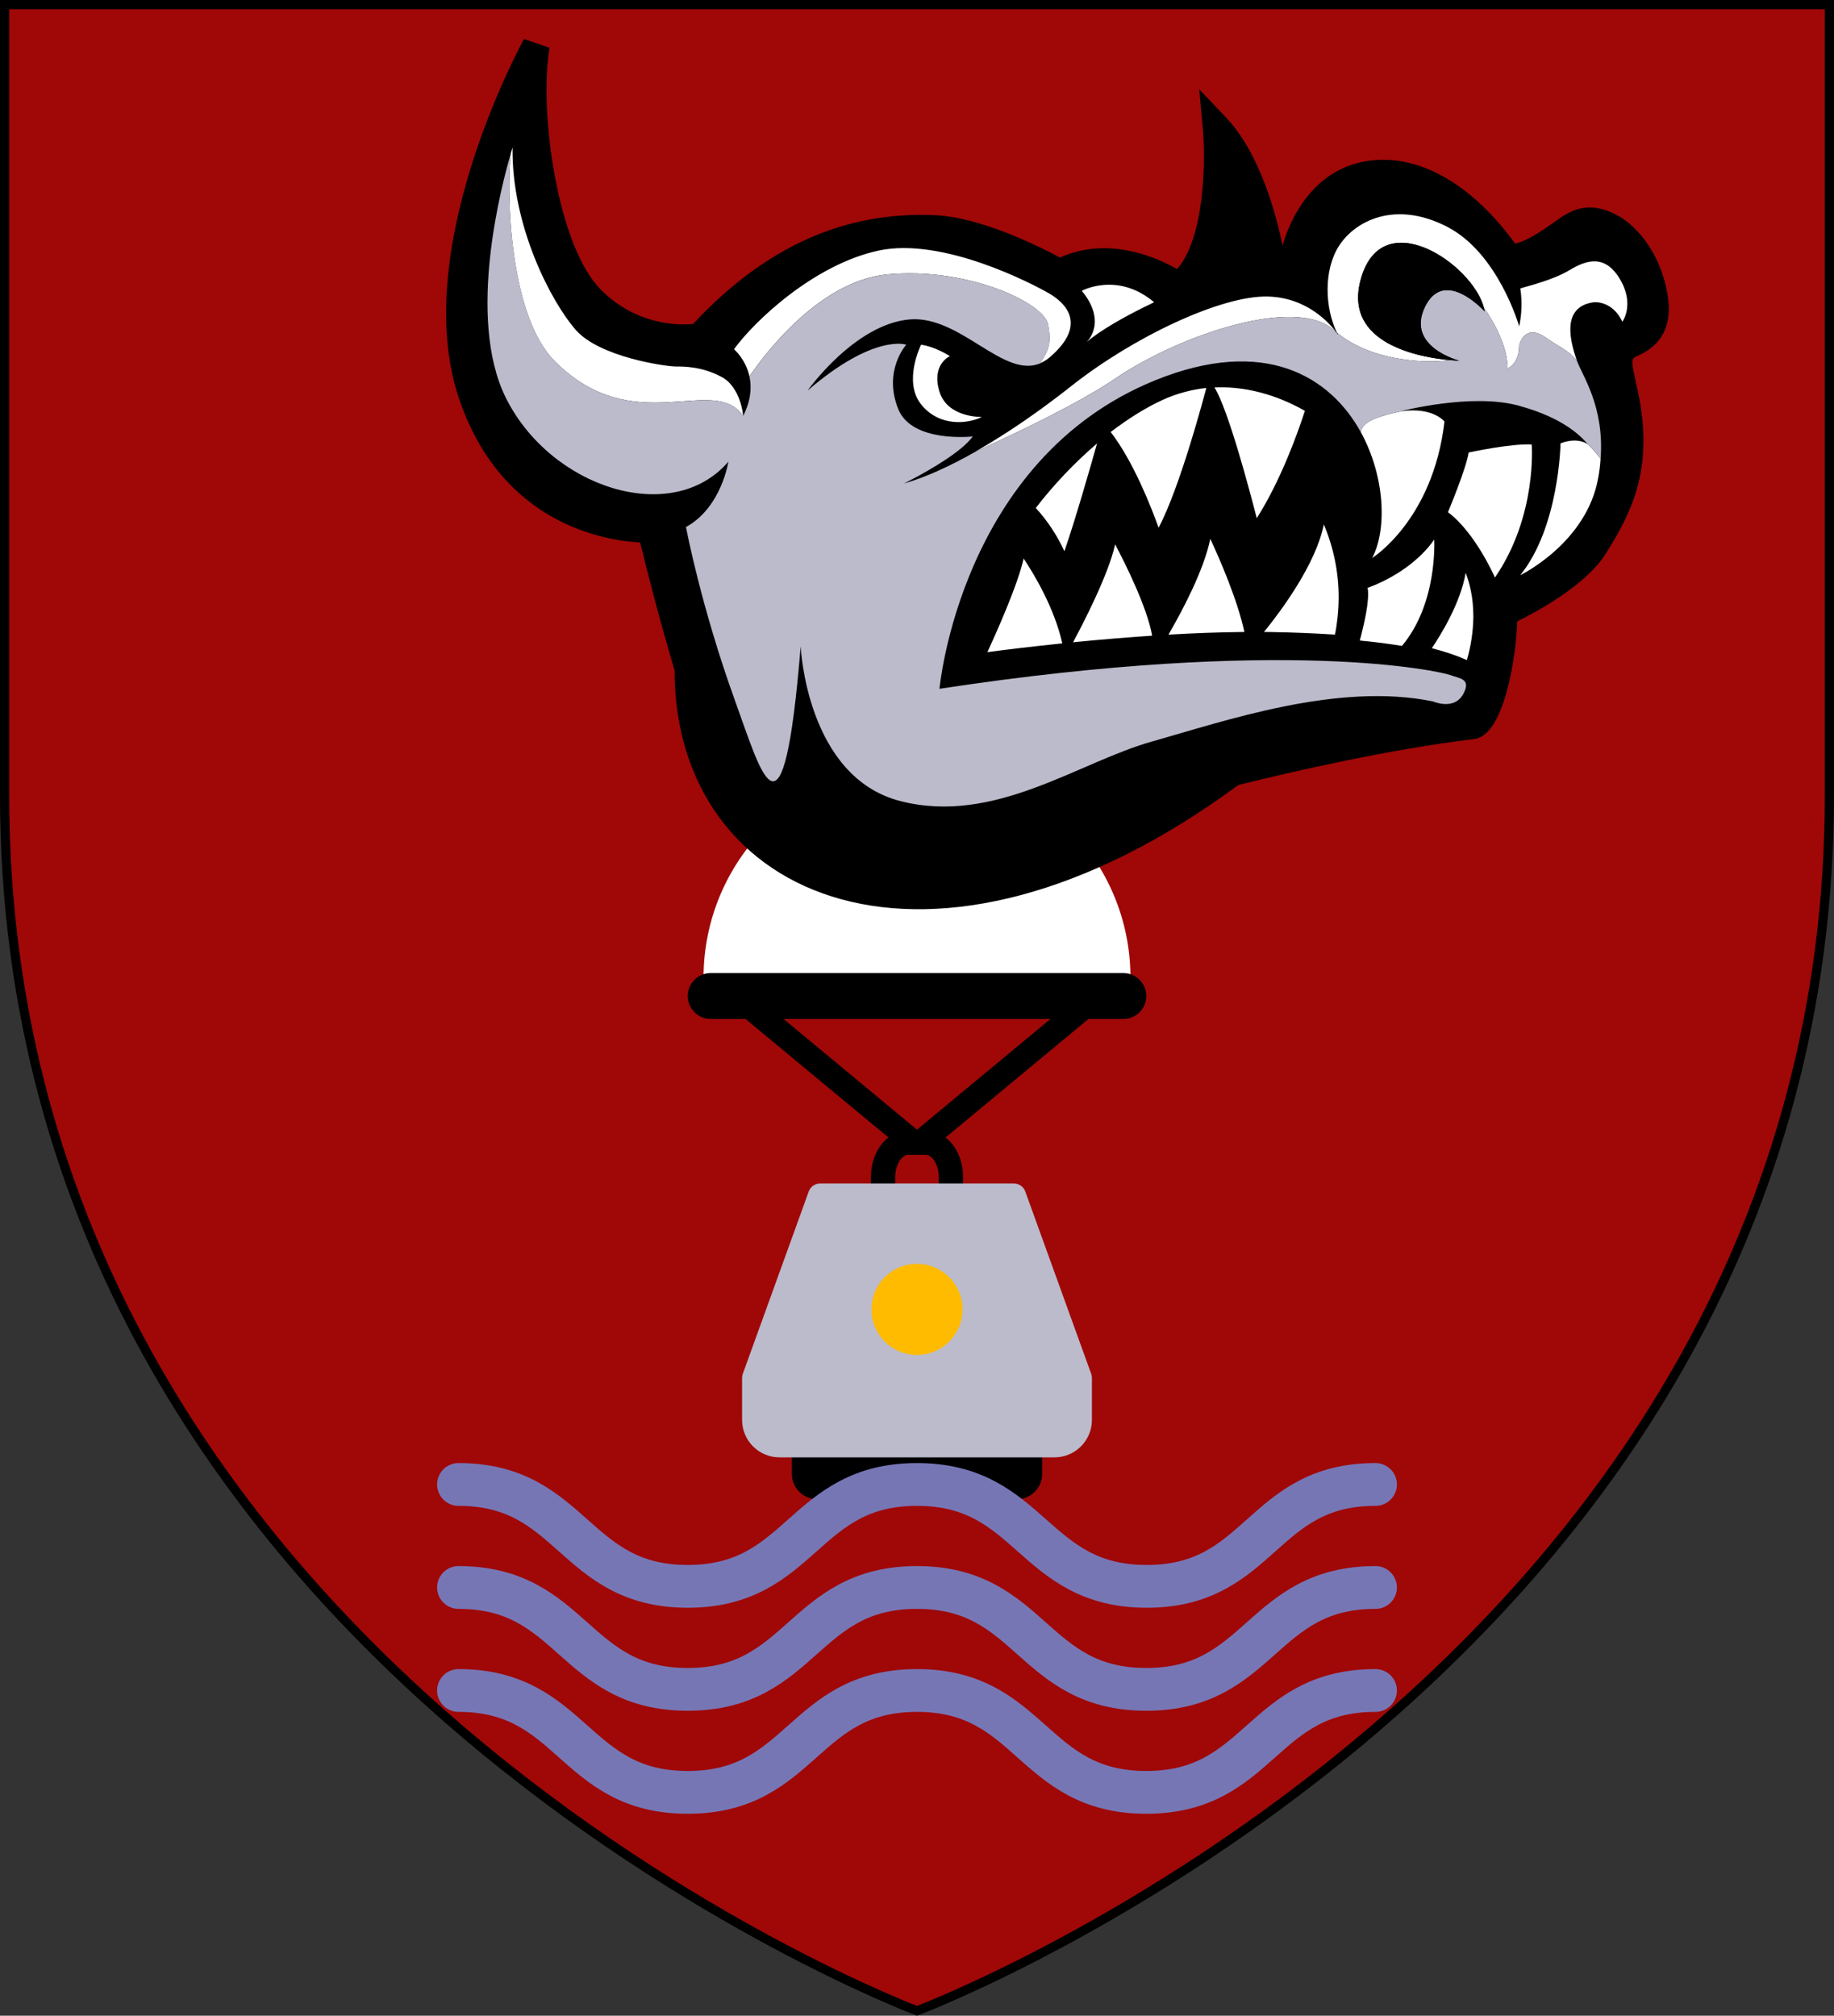 <svg viewBox="0 .676 600 659.427" xmlns="http://www.w3.org/2000/svg">
  <rect x="0" y=".676" width="600" height="659.427" fill="#333333" stroke="none"/>
  <title>GeoBrol - Blason de Haraldsonbygd (fictif)</title>
  <style>.a{fill:#fff}.b{fill:#bbc}.c{fill:#fb0}.d{fill:#555}</style>
  <path d="M300 658.5s298.5-112.32 298.5-397.772V2.176H1.5v258.552C1.5 546.18 300 658.5 300 658.5z" fill="#9f0807" stroke="#000" stroke-width="3"></path>
  <g>
    <path d="M 259.06 473.471 L 259.06 482.875 C 259.06 487.434 262.757 491.13 267.316 491.13 L 332.683 491.13 C 337.243 491.13 340.94 487.434 340.94 482.875 L 340.94 473.471 L 259.06 473.471"></path>
    <path d="M 362.663 325.17 C 362.096 323.596 360.602 322.548 358.93 322.548 L 241.07 322.548 C 239.398 322.548 237.905 323.596 237.337 325.17 C 236.769 326.744 237.249 328.505 238.537 329.572 L 295.034 376.426 C 296.59 375.353 298.476 374.718 300.512 374.718 C 302.302 374.718 303.971 375.214 305.408 376.062 L 361.464 329.572 C 362.751 328.505 363.231 326.744 362.663 325.17 Z M 300 370.235 L 252.072 330.485 L 347.927 330.485 L 300 370.235 Z"></path>
    <path d="M 311.102 400.714 L 288.896 400.714 C 286.704 400.714 284.928 398.937 284.928 396.746 L 284.928 385.768 C 284.928 377.211 290.298 370.509 297.154 370.509 L 302.846 370.509 C 309.702 370.509 315.072 377.211 315.072 385.768 L 315.072 396.746 C 315.072 398.937 313.294 400.714 311.102 400.714 Z M 292.865 392.776 L 307.134 392.776 L 307.134 385.768 C 307.134 381.578 304.869 378.446 302.846 378.446 L 297.154 378.446 C 295.13 378.446 292.865 381.578 292.865 385.768 L 292.865 392.776 Z"></path>
    <path class="b" d="M 356.984 450.103 L 335.425 390.469 C 334.857 388.897 333.364 387.85 331.692 387.85 L 268.306 387.85 C 266.636 387.85 265.143 388.897 264.575 390.469 L 243.014 450.103 C 242.859 450.536 242.778 450.993 242.778 451.452 L 242.778 465.214 C 242.778 471.955 248.262 477.439 255.003 477.439 L 330.471 477.439 L 344.996 477.439 C 351.737 477.439 357.22 471.955 357.22 465.214 L 357.22 451.452 C 357.222 450.993 357.142 450.536 356.984 450.103 Z"></path>
    <circle class="c" cx="299.996" cy="429.032" r="14.906"></circle>
    <path class="a" d="M 300 250.76 C 261.43 250.76 230.162 282.027 230.162 320.598 L 369.838 320.598 C 369.838 282.027 338.57 250.76 300 250.76 Z"></path>
    <path d="M 375 326.516 C 375 330.662 371.64 334.023 367.493 334.023 L 232.505 334.023 C 228.36 334.023 225 330.662 225 326.516 C 225 322.372 228.36 319.011 232.505 319.011 L 367.493 319.011 C 371.64 319.012 375 322.372 375 326.516 Z"></path>
  </g>
  <g fill-rule="evenodd" clip-rule="evenodd">
    <path d="M 220.699 220.011 C 220.647 295.591 304.726 331.568 405.136 257.477 C 422.855 253.073 454.499 245.795 482.319 242.438 C 492.278 241.216 496.062 214.853 496.361 203.965 C 502.783 200.791 518.938 192.061 525.287 181.859 C 533.336 169.061 540.25 155.709 536.703 133.384 C 536.228 130.278 535.626 127.683 535.108 125.401 C 533.495 118.143 533.704 118.046 535.716 117.099 C 539.173 115.472 548.223 111.216 545.417 96.352 C 542.819 82.397 534.703 73.882 528.575 70.821 C 520.494 66.769 515.099 68.591 509.514 72.596 C 505.858 75.215 499.815 79.564 495.656 80.366 C 490.667 73.291 473.452 51.652 450.439 53.018 C 432.064 54.096 422.985 69.209 419.587 80.985 C 417.694 71.697 412.432 51.07 401.187 39.213 L 392.332 29.875 L 393.492 42.696 C 394.371 52.369 394.356 78.084 385.101 88.691 C 378.499 84.929 362.627 77.801 346.757 84.929 C 340.453 81.526 321.003 71.69 305.62 71.057 C 275.992 69.844 250.175 81.533 226.719 106.674 C 215.511 107.583 204.479 103.479 196.585 95.457 C 182.403 81.258 176.258 37.398 179.776 16.301 L 171.43 13.431 C 169.909 16.233 133.85 82.853 150.187 131.123 C 164.151 172.29 198.016 177.548 209.43 178.137 C 211.131 185.147 215.314 201.904 220.699 220.011 Z"></path>
    <g class="a">
      <path d="M 321.224 137.076 C 321.224 137.076 309.999 137.443 307.352 128.805 C 304.612 119.846 310.747 117.189 310.747 117.189 C 310.747 117.189 306.23 114.169 301.331 113.443 C 301.331 113.443 295.357 125.432 301.331 132.957 C 307.352 140.464 316.743 139.334 321.224 137.076 Z M 501.111 146.086 C 494.344 145.705 480.47 148.713 480.47 148.713 C 479.695 153.98 473.704 168.231 473.704 168.231 C 482.71 174.962 489.073 189.612 489.073 189.612 C 502.99 169.353 501.111 146.086 501.111 146.086 Z M 458.648 211.982 C 470.47 197.923 469.203 177.213 469.203 177.213 C 461.319 188.476 447.417 192.976 447.417 192.976 C 448.195 196.784 446.211 205.157 444.869 210.221 C 450.019 210.701 454.567 211.321 458.648 211.982 Z M 358.904 145.752 C 351.516 152.077 344.804 159.152 338.859 166.857 C 342.702 171.054 345.863 175.837 348.22 181.019 C 351.73 170.879 356.683 153.648 358.904 145.752 Z M 363.359 142.003 C 370.883 151.712 376.849 167.171 379.042 173.313 C 386.155 159.906 394.064 129.787 394.659 127.59 C 389.723 128.125 384.902 129.438 380.382 131.491 C 374.728 134.084 369.051 137.685 363.359 142.003 Z M 426.904 135.083 C 420.337 131.337 409.737 126.857 397.322 127.422 C 401.887 134.833 408.861 161.297 411.151 170.201 C 418.995 157.875 424.534 142.395 426.904 135.083 Z M 479.899 216.616 C 481.243 211.992 481.951 207.209 482.015 202.393 C 482.015 195.997 480.717 191.213 479.495 188.086 C 477.872 197.714 471.614 207.994 468.439 212.732 C 472.705 213.83 476.489 215.097 479.899 216.616 Z M 413.521 207.422 L 415.538 207.437 C 423.229 207.567 430.278 207.864 436.74 208.286 C 437.521 204.324 437.927 200.302 437.948 196.265 C 437.971 188.008 436.314 179.837 433.087 172.236 C 430.546 185.125 419.184 200.447 413.521 207.422 Z M 382.254 208.3 C 390.531 207.805 398.819 207.513 407.113 207.422 C 404.802 196.808 399.011 183.498 395.951 176.955 C 393.851 187.285 386.581 200.889 382.254 208.3 Z M 323.032 214.029 C 328.427 213.289 337.055 212.236 347.532 211.152 C 344.923 199.462 338.202 188.366 334.883 183.385 C 333.027 191.946 325.665 208.3 323.032 214.029 Z M 364.819 178.753 C 362.598 188.941 353.846 205.584 351.058 210.786 C 359.672 209.94 368.296 209.221 376.935 208.634 C 375.248 199.27 368.235 185.24 364.819 178.753 Z M 519.503 146.086 C 519.503 146.086 516.503 143.455 510.53 145.705 C 510.53 145.705 510.127 173.09 497.351 188.848 C 497.351 188.848 519.113 178.357 522.869 156.955 C 523.272 154.869 523.479 152.886 523.614 150.971 C 523.631 150.879 523.631 150.81 523.631 150.71 C 521.837 148.371 518.769 145.177 519.503 146.086 Z M 472.567 138.58 C 472.567 138.58 468.926 133.856 458.826 135.161 C 458.762 135.154 458.703 135.168 458.648 135.192 C 451.644 136.649 445.563 138.373 445.206 142.089 L 445.234 142.113 C 453.059 156.428 453.879 173.825 448.911 183.218 C 448.921 183.218 468.811 170.855 472.567 138.58 Z"></path>
      <path d="M 245.134 123.624 C 245.148 123.702 245.179 123.769 245.179 123.83 C 250.007 116.703 267.979 92.62 290.199 90.454 C 316.37 87.934 341.63 99.718 342.892 106.874 C 343.94 112.848 343.239 115.023 340.268 119.524 C 340.443 119.455 340.598 119.351 340.757 119.265 C 341.72 118.833 342.612 118.26 343.414 117.567 C 356.156 106.668 348.306 99.55 343.011 96.544 C 337.76 93.543 308.481 78.16 287.451 82.646 C 266.451 87.165 246.903 105.569 240.135 114.924 C 240.135 114.941 243.881 118.084 245.134 123.624 Z M 243.134 136.693 C 243.134 136.693 242.4 127.325 236.007 123.951 C 229.611 120.573 223.98 120.573 220.996 120.573 C 217.999 120.573 196.213 117.581 188.329 108.575 C 180.45 99.555 167.33 74.809 167.683 48.905 C 167.683 48.905 167.461 49.585 167.112 50.784 L 167.112 50.843 C 165.722 63.441 166.424 103.769 181.518 118.862 C 207.558 144.85 233.162 122.698 243.134 136.693 Z M 357.796 102.943 C 359.391 109.123 355.399 112.679 355.399 112.679 C 360.05 108.575 368.755 103.913 373.775 101.413 C 376.071 100.266 377.575 99.55 377.575 99.55 C 365.549 89.408 353.905 95.825 353.905 95.825 C 355.843 98.138 356.942 100.25 357.561 102.153 C 357.651 102.416 357.76 102.679 357.796 102.943 Z M 513.495 89.033 C 507.882 92.416 499.609 94.283 497.36 95.045 C 497.36 95.045 498.473 100.686 497.002 107.448 C 497.002 107.448 490.202 83.401 473.315 74.802 C 456.413 66.148 443.298 72.909 438.027 81.158 C 432.88 89.246 433.507 101.654 437.415 109.573 C 437.566 109.673 437.666 109.735 437.803 109.842 C 449.592 119.213 467.431 119.502 474.344 118.48 C 465.196 117.657 439.275 113.436 445.182 92.055 C 452.11 66.888 481.756 87.087 485.462 101.349 C 486.525 102.814 493.215 112.345 493.215 121.189 C 493.215 121.189 497.002 119.882 497.002 113.649 C 497.002 113.649 498.655 106.148 505.789 111.163 C 509.889 114.101 513.032 115.158 515.863 118.62 C 515.83 118.535 515.785 118.428 515.756 118.312 C 513.863 112.679 510.499 101.052 521.388 99.555 C 521.388 99.555 527.393 98.824 530.771 105.92 C 530.771 105.92 534.886 100.312 530.007 92.055 C 525.118 83.799 519.113 85.654 513.495 89.033 Z M 297.547 157.909 C 297.561 157.909 297.608 157.909 297.608 157.889 C 297.981 157.709 298.387 157.472 298.873 157.228 C 298.827 157.268 298.783 157.268 298.721 157.297 L 297.096 157.961 C 297.25 157.953 297.402 157.939 297.547 157.909 Z M 319.499 148.231 C 334.493 141.417 353.447 132.262 364.847 124.523 C 385.755 110.314 423.808 97.357 436.354 108.637 C 436.527 108.805 436.74 108.964 436.904 109.133 C 436.995 109.177 437.077 109.277 437.139 109.346 C 435.215 106.767 427.867 98.001 414.752 97.688 C 399.329 97.305 370.408 111.185 350.517 126.943 C 339.903 135.327 329.222 142.653 319.323 148.285 C 319.39 148.276 319.44 148.253 319.499 148.231 Z"></path>
    </g>
    <path class="b" d="M 240.547 230.139 C 249.397 254.594 256.282 281.161 261.943 212.129 C 261.943 212.129 263.788 254.891 294.593 262.756 C 325.381 270.64 352.792 250.016 376.843 243.268 C 400.85 236.509 437.649 223.745 468.811 230.144 C 468.811 230.144 475.567 233.149 478.603 227.901 C 481.571 222.651 477.443 222.651 474.444 221.515 C 471.429 220.378 420.779 208.741 307.352 226.011 C 307.352 226.011 314.135 150.978 377.934 125.083 C 413.73 110.568 435.224 123.861 445.234 142.122 L 445.206 142.096 C 445.563 138.373 451.644 136.658 458.648 135.199 L 458.321 135.199 C 458.321 135.199 481.196 129.216 496.596 133.32 C 512.01 137.457 517.623 143.837 519.503 146.086 C 518.769 145.177 521.844 148.376 523.631 150.72 C 523.631 150.81 523.631 150.879 523.614 150.978 C 523.631 150.933 523.645 150.886 523.645 150.841 C 524.945 133.299 517.457 123.393 515.763 118.312 L 515.87 118.62 C 513.039 115.158 509.894 114.101 505.799 111.163 C 498.655 106.141 497.007 113.649 497.007 113.649 C 497.007 119.882 493.223 121.189 493.223 121.189 C 493.223 112.345 486.532 102.824 485.471 101.349 C 485.562 101.747 485.647 102.157 485.707 102.556 C 485.707 102.556 472.575 87.934 466.197 101.045 C 459.784 114.16 477.45 118.693 477.45 118.693 C 477.45 118.693 476.261 118.665 474.354 118.48 C 467.44 119.496 449.599 119.206 437.808 109.842 C 437.735 109.911 437.718 109.981 437.659 110.049 C 437.659 110.049 437.421 109.697 436.909 109.133 C 436.75 108.973 436.536 108.805 436.361 108.637 C 423.808 97.357 385.763 110.314 364.854 124.523 C 353.455 132.262 334.493 141.417 319.509 148.231 L 319.255 148.376 C 310.579 153.305 302.55 156.936 295.722 158.853 C 295.722 158.853 296.424 158.501 297.554 157.916 C 297.392 157.939 297.24 157.968 297.105 157.968 L 298.728 157.304 C 304.002 154.501 314.631 148.485 318.242 143.462 C 318.242 143.462 298.332 145.714 293.846 134.452 C 288.809 121.899 296.486 113.443 296.486 113.443 C 296.486 113.443 285.992 109.683 264.194 128.461 C 264.194 128.461 279.608 106.684 297.623 105.173 C 314.303 103.799 328.396 124.897 340.543 119.433 C 340.622 119.42 340.721 119.327 340.78 119.275 C 340.622 119.356 340.467 119.465 340.294 119.533 C 343.259 115.04 343.955 112.857 342.918 106.881 C 341.651 99.723 316.384 87.941 290.22 90.461 C 267.999 92.629 250.023 116.703 245.203 123.837 C 245.203 123.776 245.169 123.707 245.155 123.631 L 245.155 123.669 C 245.933 127.125 245.751 131.521 243.157 136.693 C 233.183 122.708 207.584 144.85 181.548 118.855 C 166.452 103.761 165.752 63.441 167.14 50.836 C 164.279 60.494 152.483 104.423 165.432 130.713 C 180.096 160.342 219.893 173.1 238.294 151.712 C 238.294 151.712 236.028 166.727 224.424 173.09 C 224.424 173.1 229.269 198.981 240.547 230.139 Z"></path>
    <path d="M 474.344 118.48 C 476.252 118.665 477.443 118.693 477.443 118.693 C 477.443 118.693 459.784 114.16 466.187 101.045 C 472.567 87.934 485.699 102.556 485.699 102.556 C 485.638 102.157 485.547 101.747 485.462 101.349 C 481.756 87.087 452.11 66.883 445.182 92.055 C 439.275 113.436 465.196 117.661 474.344 118.48 Z"></path>
  </g>
  <g fill="none" stroke-linecap="round" stroke-linejoin="round" style="stroke-width:14px;stroke:#020057;">
    <path d="M 150 486.307 C 187.5 486.307 187.5 519.641 225 519.641 C 262.5 519.641 262.5 486.307 300 486.307 C 337.5 486.307 337.667 519.641 375.167 519.641 C 412.667 519.641 412.5 486.307 450 486.307" style="stroke: rgb(119, 118, 181);"></path>
    <path d="M 450 520.007 C 412.5 520.007 412.5 553.34 375 553.34 C 337.5 553.34 337.5 520.007 300 520.007 C 262.5 520.007 262.5 553.34 225 553.34 C 187.5 553.34 187.5 520.007 150 520.007" style="stroke: rgb(119, 118, 181);"></path>
    <path d="M 450 553.707 C 412.5 553.707 412.5 587.04 375 587.04 C 337.5 587.04 337.5 553.707 300 553.707 C 262.5 553.707 262.5 587.04 225 587.04 C 187.5 587.04 187.5 553.707 150 553.707" style="stroke: rgb(119, 118, 181);"></path>
  </g>
</svg>